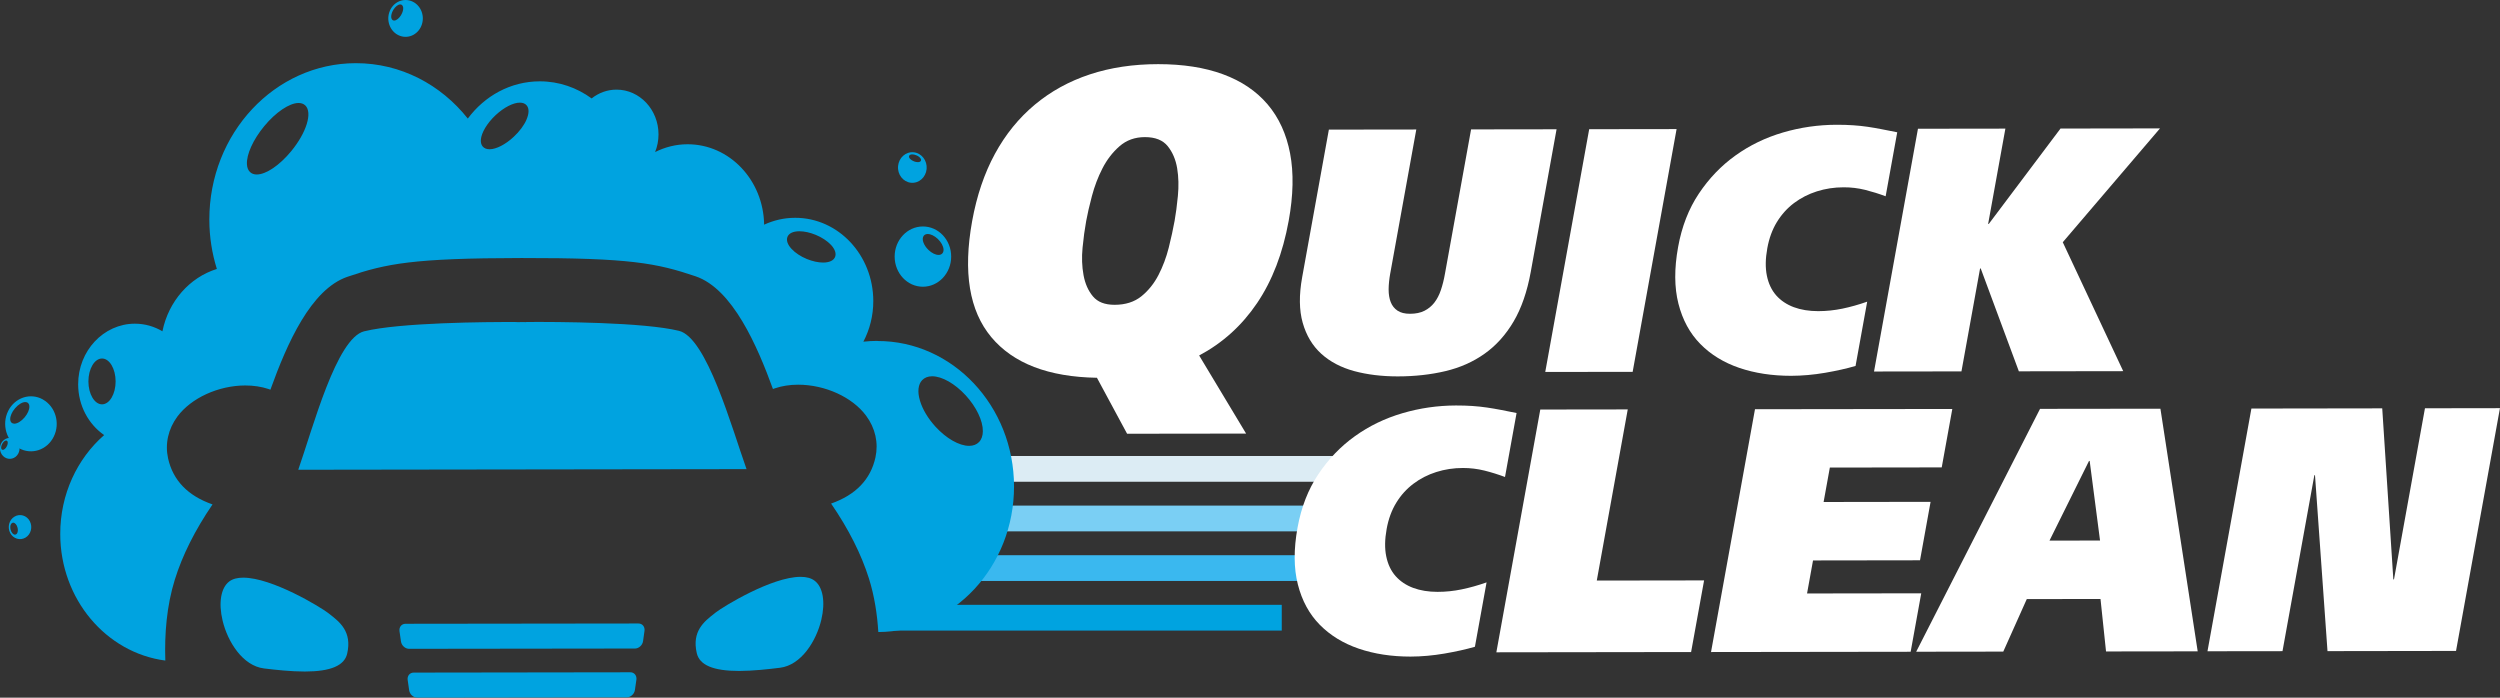 <svg width="129" height="36" viewBox="0 0 129 36" fill="none" xmlns="http://www.w3.org/2000/svg">
<rect x="0" y="0" width="129" height="36" fill="#333333" stroke="none"/>
<g clip-path="url(#clip0_44_1119)">
<path d="M58.159 22.383L56.602 19.493C54.101 19.452 52.283 18.752 51.15 17.395C50.016 16.038 49.687 14.043 50.162 11.412C50.401 10.097 50.793 8.939 51.339 7.937C51.884 6.935 52.57 6.091 53.395 5.402C54.22 4.714 55.165 4.193 56.232 3.84C57.297 3.487 58.475 3.31 59.764 3.31C61.038 3.31 62.153 3.481 63.106 3.832C64.058 4.181 64.826 4.7 65.41 5.387C65.992 6.073 66.379 6.917 66.569 7.917C66.76 8.917 66.736 10.075 66.497 11.39C66.194 13.063 65.65 14.481 64.866 15.639C64.082 16.799 63.085 17.7 61.876 18.343L64.299 22.373L58.161 22.381L58.159 22.383ZM55.86 12.783C55.812 13.284 55.829 13.753 55.91 14.195C55.991 14.637 56.152 15.002 56.395 15.292C56.637 15.584 57.008 15.728 57.513 15.728C58.074 15.728 58.534 15.58 58.897 15.288C59.257 14.996 59.551 14.629 59.779 14.189C60.006 13.748 60.182 13.278 60.308 12.777C60.433 12.276 60.533 11.817 60.609 11.398C60.674 11.039 60.731 10.61 60.779 10.11C60.827 9.609 60.816 9.136 60.742 8.686C60.668 8.239 60.507 7.858 60.256 7.544C60.004 7.231 59.612 7.075 59.08 7.075C58.56 7.075 58.124 7.233 57.765 7.548C57.406 7.862 57.114 8.245 56.885 8.692C56.655 9.14 56.476 9.615 56.343 10.116C56.21 10.617 56.112 11.047 56.047 11.404C55.971 11.822 55.908 12.282 55.86 12.783Z" fill="white"/>
<path d="M71.736 14.108C71.683 14.408 71.655 14.682 71.653 14.935C71.653 15.185 71.688 15.404 71.762 15.59C71.834 15.775 71.951 15.921 72.112 16.03C72.273 16.138 72.487 16.191 72.755 16.191C73.047 16.191 73.295 16.14 73.499 16.038C73.702 15.935 73.874 15.795 74.013 15.615C74.151 15.436 74.264 15.221 74.349 14.968C74.434 14.718 74.505 14.436 74.56 14.124L75.908 6.677L80.319 6.671L78.987 14.03C78.802 15.047 78.508 15.899 78.103 16.588C77.698 17.276 77.199 17.83 76.607 18.25C76.016 18.671 75.341 18.97 74.584 19.15C73.828 19.329 73.007 19.422 72.121 19.422C71.302 19.422 70.553 19.331 69.874 19.148C69.195 18.962 68.629 18.665 68.176 18.253C67.723 17.84 67.405 17.31 67.22 16.657C67.035 16.006 67.026 15.219 67.193 14.298L68.57 6.688L73.081 6.682L71.736 14.112V14.108Z" fill="white"/>
<path d="M86.512 6.661L84.245 19.187L79.735 19.193L82.002 6.667L86.512 6.661Z" fill="white"/>
<path d="M95.742 18.884C95.291 19.016 94.768 19.134 94.172 19.237C93.575 19.339 92.992 19.39 92.419 19.392C91.442 19.392 90.553 19.256 89.75 18.984C88.948 18.71 88.276 18.298 87.737 17.75C87.197 17.201 86.819 16.507 86.607 15.671C86.394 14.834 86.388 13.858 86.59 12.746C86.78 11.692 87.137 10.775 87.661 9.99C88.184 9.207 88.813 8.55 89.549 8.024C90.283 7.497 91.1 7.101 92.003 6.836C92.903 6.572 93.824 6.44 94.768 6.438C95.082 6.438 95.367 6.446 95.622 6.464C95.877 6.481 96.125 6.507 96.365 6.542C96.606 6.578 96.848 6.619 97.092 6.667C97.336 6.714 97.604 6.767 97.897 6.826L97.299 10.128C96.953 9.998 96.6 9.888 96.24 9.797C95.879 9.708 95.509 9.663 95.128 9.665C94.645 9.665 94.187 9.736 93.752 9.874C93.318 10.012 92.926 10.213 92.574 10.475C92.223 10.74 91.929 11.065 91.69 11.454C91.452 11.842 91.285 12.296 91.193 12.809C91.095 13.347 91.087 13.82 91.171 14.227C91.254 14.633 91.415 14.97 91.651 15.241C91.888 15.509 92.192 15.712 92.559 15.85C92.927 15.986 93.347 16.055 93.819 16.055C94.233 16.055 94.649 16.012 95.062 15.927C95.474 15.842 95.903 15.722 96.347 15.566L95.746 18.886L95.742 18.884Z" fill="white"/>
<path d="M102.588 11.554H102.622L106.322 6.633L111.456 6.625L106.439 12.499L109.558 19.152L104.173 19.16L102.205 13.852H102.172L101.211 19.164L96.7 19.17L98.967 6.643L103.478 6.637L102.588 11.554Z" fill="white"/>
<path d="M66.138 31.209H45.548V32.538H66.138V31.209Z" fill="#00A3E0"/>
<path d="M68.095 26.089H47.505V27.418H68.095V26.089Z" fill="#7ACFF4"/>
<path d="M67.05 28.649H46.46V29.978H67.05V28.649Z" fill="#3AB8EF"/>
<path d="M71.988 23.529H48.372V24.858H71.988V23.529Z" fill="#DCECF4"/>
<path d="M76.104 33.373C75.653 33.505 75.132 33.621 74.534 33.724C73.939 33.826 73.355 33.878 72.781 33.88C71.805 33.88 70.915 33.744 70.113 33.471C69.31 33.197 68.639 32.785 68.099 32.237C67.559 31.688 67.181 30.994 66.969 30.156C66.756 29.32 66.751 28.343 66.952 27.231C67.143 26.177 67.5 25.258 68.023 24.475C68.546 23.692 69.175 23.035 69.911 22.509C70.645 21.982 71.463 21.586 72.363 21.322C73.264 21.057 74.185 20.925 75.128 20.923C75.442 20.923 75.727 20.931 75.981 20.949C76.236 20.966 76.484 20.994 76.724 21.028C76.964 21.063 77.207 21.105 77.451 21.152C77.695 21.199 77.963 21.253 78.255 21.312L77.658 24.613C77.312 24.483 76.959 24.373 76.598 24.282C76.237 24.193 75.868 24.148 75.487 24.148C75.004 24.148 74.545 24.219 74.111 24.357C73.676 24.495 73.284 24.696 72.933 24.961C72.582 25.225 72.287 25.55 72.049 25.939C71.81 26.327 71.644 26.779 71.551 27.294C71.453 27.832 71.446 28.306 71.531 28.712C71.614 29.118 71.775 29.456 72.012 29.726C72.25 29.994 72.552 30.197 72.92 30.335C73.288 30.471 73.708 30.54 74.179 30.54C74.595 30.54 75.01 30.497 75.422 30.412C75.834 30.327 76.263 30.207 76.707 30.051L76.106 33.371L76.104 33.373Z" fill="white"/>
<path d="M79.481 21.132L83.992 21.126L82.394 29.957L87.931 29.949L87.261 33.645L77.212 33.659L79.479 21.132H79.481Z" fill="white"/>
<path d="M90.557 21.116L100.739 21.103L100.193 24.118L94.42 24.126L94.098 25.903L99.618 25.895L99.073 28.911L93.552 28.919L93.244 30.623L99.136 30.615L98.59 33.631L88.289 33.645L90.557 21.118V21.116Z" fill="white"/>
<path d="M105.266 21.097L111.478 21.089L113.401 33.609L108.671 33.615L108.386 30.907L104.582 30.913L103.369 33.623L98.875 33.629L105.266 21.097ZM105.752 27.895L108.362 27.892L107.827 23.783H107.794L105.754 27.895H105.752Z" fill="white"/>
<path d="M116.173 21.081L122.923 21.071L123.496 29.897H123.53L125.128 21.067L128.998 21.061L126.731 33.588L120.099 33.598L119.454 24.519H119.421L117.777 33.6L113.906 33.605L116.173 21.079V21.081Z" fill="white"/>
<path d="M47.62 11.686C46.815 11.686 46.162 12.385 46.164 13.243C46.166 14.101 46.819 14.797 47.623 14.795C48.428 14.793 49.081 14.097 49.081 13.239C49.081 12.379 48.426 11.684 47.62 11.686ZM48.629 13.071C48.583 13.126 48.515 13.154 48.43 13.154C48.272 13.154 48.078 13.059 47.912 12.899C47.644 12.643 47.538 12.318 47.671 12.158C47.718 12.103 47.786 12.075 47.871 12.075C48.028 12.075 48.222 12.17 48.389 12.327C48.563 12.493 48.677 12.7 48.687 12.87C48.69 12.951 48.672 13.02 48.629 13.069V13.071Z" fill="#00A3E0"/>
<path d="M21.208 0.049C20.742 -0.116 20.237 0.152 20.082 0.651C19.926 1.148 20.178 1.686 20.646 1.852C21.112 2.018 21.616 1.75 21.772 1.25C21.927 0.753 21.676 0.215 21.208 0.049ZM20.694 0.783C20.592 0.949 20.45 1.061 20.34 1.061C20.309 1.061 20.283 1.053 20.259 1.037C20.224 1.014 20.202 0.974 20.191 0.923C20.169 0.813 20.209 0.653 20.296 0.507C20.398 0.341 20.54 0.229 20.651 0.229C20.683 0.229 20.71 0.237 20.733 0.252C20.766 0.276 20.79 0.316 20.801 0.365C20.823 0.475 20.782 0.635 20.694 0.781V0.783Z" fill="#00A3E0"/>
<path d="M47.146 7.858C46.739 7.817 46.379 8.136 46.34 8.57C46.301 9.004 46.601 9.389 47.007 9.43C47.414 9.471 47.775 9.152 47.814 8.718C47.852 8.284 47.553 7.899 47.146 7.858ZM47.523 8.284C47.505 8.337 47.447 8.367 47.361 8.367C47.3 8.367 47.231 8.353 47.163 8.327C46.989 8.26 46.88 8.14 46.909 8.049C46.928 7.996 46.985 7.966 47.072 7.966C47.133 7.966 47.202 7.98 47.27 8.008C47.39 8.053 47.483 8.128 47.516 8.201C47.529 8.231 47.531 8.26 47.522 8.286L47.523 8.284Z" fill="#00A3E0"/>
<path d="M0.915 22.82C0.753 22.578 0.436 22.525 0.209 22.698C-0.017 22.872 -0.07 23.209 0.094 23.452C0.257 23.692 0.573 23.75 0.801 23.574C1.026 23.4 1.078 23.063 0.915 22.823V22.82ZM0.346 23.041C0.288 23.146 0.211 23.213 0.148 23.213C0.133 23.213 0.118 23.209 0.105 23.201C0.085 23.189 0.07 23.168 0.065 23.14C0.05 23.079 0.07 22.988 0.116 22.901C0.185 22.773 0.292 22.702 0.355 22.742C0.375 22.753 0.388 22.775 0.396 22.803C0.41 22.864 0.392 22.955 0.344 23.041H0.346Z" fill="#00A3E0"/>
<path d="M1.54 26.895C1.385 26.596 1.03 26.489 0.749 26.657C0.468 26.825 0.37 27.201 0.525 27.501C0.682 27.801 1.036 27.907 1.317 27.74C1.596 27.572 1.696 27.195 1.539 26.895H1.54ZM0.888 27.511C0.867 27.55 0.838 27.574 0.803 27.584C0.791 27.588 0.782 27.588 0.771 27.588C0.679 27.588 0.584 27.479 0.546 27.329C0.52 27.223 0.527 27.116 0.566 27.047C0.588 27.01 0.616 26.984 0.651 26.974C0.662 26.972 0.671 26.97 0.682 26.97C0.775 26.97 0.869 27.079 0.906 27.231C0.932 27.337 0.925 27.442 0.886 27.513L0.888 27.511Z" fill="#00A3E0"/>
<path d="M2.215 20.613C1.565 20.248 0.762 20.515 0.42 21.209C0.078 21.903 0.327 22.759 0.978 23.126C1.629 23.489 2.432 23.223 2.774 22.531C3.116 21.838 2.866 20.98 2.215 20.615V20.613ZM1.267 21.54C1.1 21.736 0.893 21.862 0.74 21.862C0.681 21.862 0.631 21.844 0.594 21.809C0.553 21.769 0.531 21.712 0.527 21.641C0.52 21.477 0.614 21.256 0.777 21.067C0.943 20.872 1.15 20.746 1.304 20.746C1.365 20.746 1.413 20.763 1.45 20.801C1.491 20.84 1.513 20.897 1.516 20.966C1.524 21.13 1.428 21.351 1.267 21.54Z" fill="#00A3E0"/>
<path d="M45.275 17.59C45.031 17.59 44.788 17.604 44.55 17.631C44.875 17.01 45.064 16.294 45.062 15.531C45.058 13.158 43.252 11.235 41.027 11.239C40.459 11.239 39.919 11.367 39.429 11.594C39.396 9.294 37.639 7.44 35.475 7.444C34.876 7.444 34.312 7.592 33.803 7.846C33.916 7.566 33.979 7.258 33.979 6.933C33.979 5.657 33.006 4.623 31.81 4.625C31.329 4.625 30.887 4.795 30.528 5.079C29.765 4.523 28.844 4.195 27.849 4.197C26.343 4.199 25.006 4.951 24.139 6.118C22.75 4.367 20.675 3.256 18.356 3.26C14.179 3.266 10.796 6.884 10.802 11.337C10.802 12.225 10.941 13.079 11.19 13.878C9.781 14.316 8.694 15.55 8.381 17.095C7.959 16.844 7.475 16.702 6.959 16.702C5.343 16.704 4.031 18.105 4.033 19.83C4.033 20.929 4.57 21.893 5.374 22.45C3.989 23.659 3.105 25.499 3.109 27.556C3.112 30.917 5.479 33.686 8.531 34.085C8.485 32.72 8.599 31.268 9.019 29.915C9.407 28.661 10.062 27.353 10.966 26.028C9.696 25.586 8.925 24.787 8.673 23.653C8.507 22.903 8.679 22.136 9.154 21.493C9.864 20.537 11.27 19.892 12.655 19.89C13.082 19.89 13.487 19.951 13.857 20.073C13.89 20.085 13.921 20.095 13.953 20.108C14.813 17.72 16.043 14.923 17.934 14.28C19.934 13.6 21.306 13.322 26.911 13.314C32.514 13.306 33.889 13.58 35.889 14.256C37.803 14.901 39.083 17.868 39.884 20.073C39.915 20.061 39.949 20.049 39.982 20.038C40.352 19.913 40.757 19.85 41.184 19.85C42.569 19.85 43.978 20.489 44.688 21.446C45.166 22.087 45.337 22.854 45.173 23.604C44.923 24.74 44.154 25.538 42.885 25.984C43.793 27.306 44.45 28.611 44.842 29.866C45.119 30.755 45.265 31.69 45.321 32.613C49.195 32.592 52.328 29.233 52.324 25.095C52.319 20.949 49.162 17.59 45.275 17.596V17.59ZM5.265 20.864C4.878 20.864 4.562 20.335 4.562 19.682C4.562 19.03 4.877 18.501 5.263 18.499C5.65 18.497 5.964 19.028 5.966 19.68C5.966 20.331 5.653 20.862 5.267 20.864H5.265ZM15.02 7.809C14.421 8.535 13.727 9.002 13.25 9.004C13.108 9.004 12.993 8.963 12.904 8.88C12.806 8.789 12.751 8.653 12.742 8.479C12.712 7.974 13.062 7.201 13.635 6.509C14.223 5.795 14.935 5.314 15.405 5.314C15.545 5.314 15.66 5.355 15.749 5.436C16.137 5.801 15.817 6.844 15.02 7.809ZM27.168 6.174C27.039 6.471 26.802 6.787 26.504 7.063C26.081 7.458 25.604 7.702 25.26 7.702C25.106 7.702 24.982 7.651 24.904 7.556C24.834 7.469 24.803 7.355 24.812 7.215C24.836 6.85 25.138 6.347 25.581 5.935C26.005 5.542 26.482 5.296 26.824 5.296C26.978 5.296 27.102 5.345 27.179 5.442C27.309 5.6 27.303 5.86 27.166 6.174H27.168ZM43.094 13.248C43.026 13.438 42.8 13.548 42.475 13.548C42.221 13.548 41.924 13.483 41.635 13.365C41.313 13.233 41.032 13.047 40.844 12.842C40.642 12.625 40.566 12.408 40.629 12.233C40.698 12.041 40.923 11.933 41.247 11.933C41.498 11.933 41.798 11.998 42.086 12.116C42.408 12.248 42.689 12.434 42.88 12.637C43.081 12.854 43.157 13.071 43.094 13.246V13.248ZM50.007 23.006C49.497 23.006 48.833 22.629 48.276 22.022C47.889 21.6 47.603 21.122 47.47 20.675C47.331 20.213 47.374 19.834 47.586 19.613C47.71 19.485 47.886 19.416 48.097 19.416C48.607 19.416 49.271 19.793 49.83 20.4C50.381 21.002 50.721 21.712 50.715 22.254C50.713 22.485 50.645 22.677 50.519 22.809C50.395 22.937 50.22 23.006 50.007 23.006Z" fill="#00A3E0"/>
<path d="M32.76 33.464L21.108 33.479C20.908 33.479 20.72 33.308 20.69 33.097L20.614 32.57C20.583 32.359 20.721 32.187 20.923 32.187L32.947 32.172C33.147 32.172 33.286 32.343 33.256 32.554L33.182 33.081C33.153 33.292 32.964 33.464 32.764 33.465L32.76 33.464Z" fill="#00A3E0"/>
<path d="M32.838 35.073L32.762 35.6C32.733 35.811 32.544 35.982 32.344 35.982L21.53 35.998C21.33 35.998 21.141 35.826 21.112 35.615L21.036 35.089C21.004 34.878 21.143 34.706 21.345 34.706L32.529 34.69C32.729 34.69 32.868 34.862 32.838 35.073Z" fill="#00A3E0"/>
<path d="M42.029 29.961C42.464 30.284 42.599 31.059 42.38 31.982C42.121 33.077 41.345 34.318 40.252 34.456C39.642 34.532 38.852 34.619 38.142 34.621C36.814 34.621 36.098 34.324 35.954 33.704C35.691 32.574 36.335 32.071 36.851 31.667L36.925 31.608C37.323 31.296 39.821 29.767 41.31 29.765C41.613 29.765 41.855 29.83 42.025 29.959L42.029 29.961Z" fill="#00A3E0"/>
<path d="M18.796 17.095C20.61 16.645 25.08 16.608 26.68 16.617V16.623C26.721 16.623 26.802 16.621 26.915 16.619C27.028 16.619 27.107 16.619 27.15 16.621V16.615C28.749 16.602 33.219 16.625 35.035 17.071C36.47 17.422 37.746 22.028 38.521 24.207L26.963 24.223H26.885L15.39 24.239C16.155 22.057 17.361 17.45 18.796 17.093V17.095Z" fill="#00A3E0"/>
<path d="M11.832 30.002C12.004 29.872 12.244 29.807 12.547 29.807C14.038 29.805 16.54 31.325 16.938 31.635L17.012 31.692C17.529 32.095 18.175 32.596 17.914 33.728C17.772 34.347 17.058 34.649 15.73 34.651C15.02 34.651 14.229 34.566 13.62 34.491C12.527 34.357 11.747 33.118 11.486 32.024C11.266 31.103 11.397 30.327 11.832 30.002Z" fill="#00A3E0"/>
</g>
<defs>
<clipPath id="clip0_44_1119">
<rect width="129" height="36" fill="white"/>
</clipPath>
</defs>
</svg>
